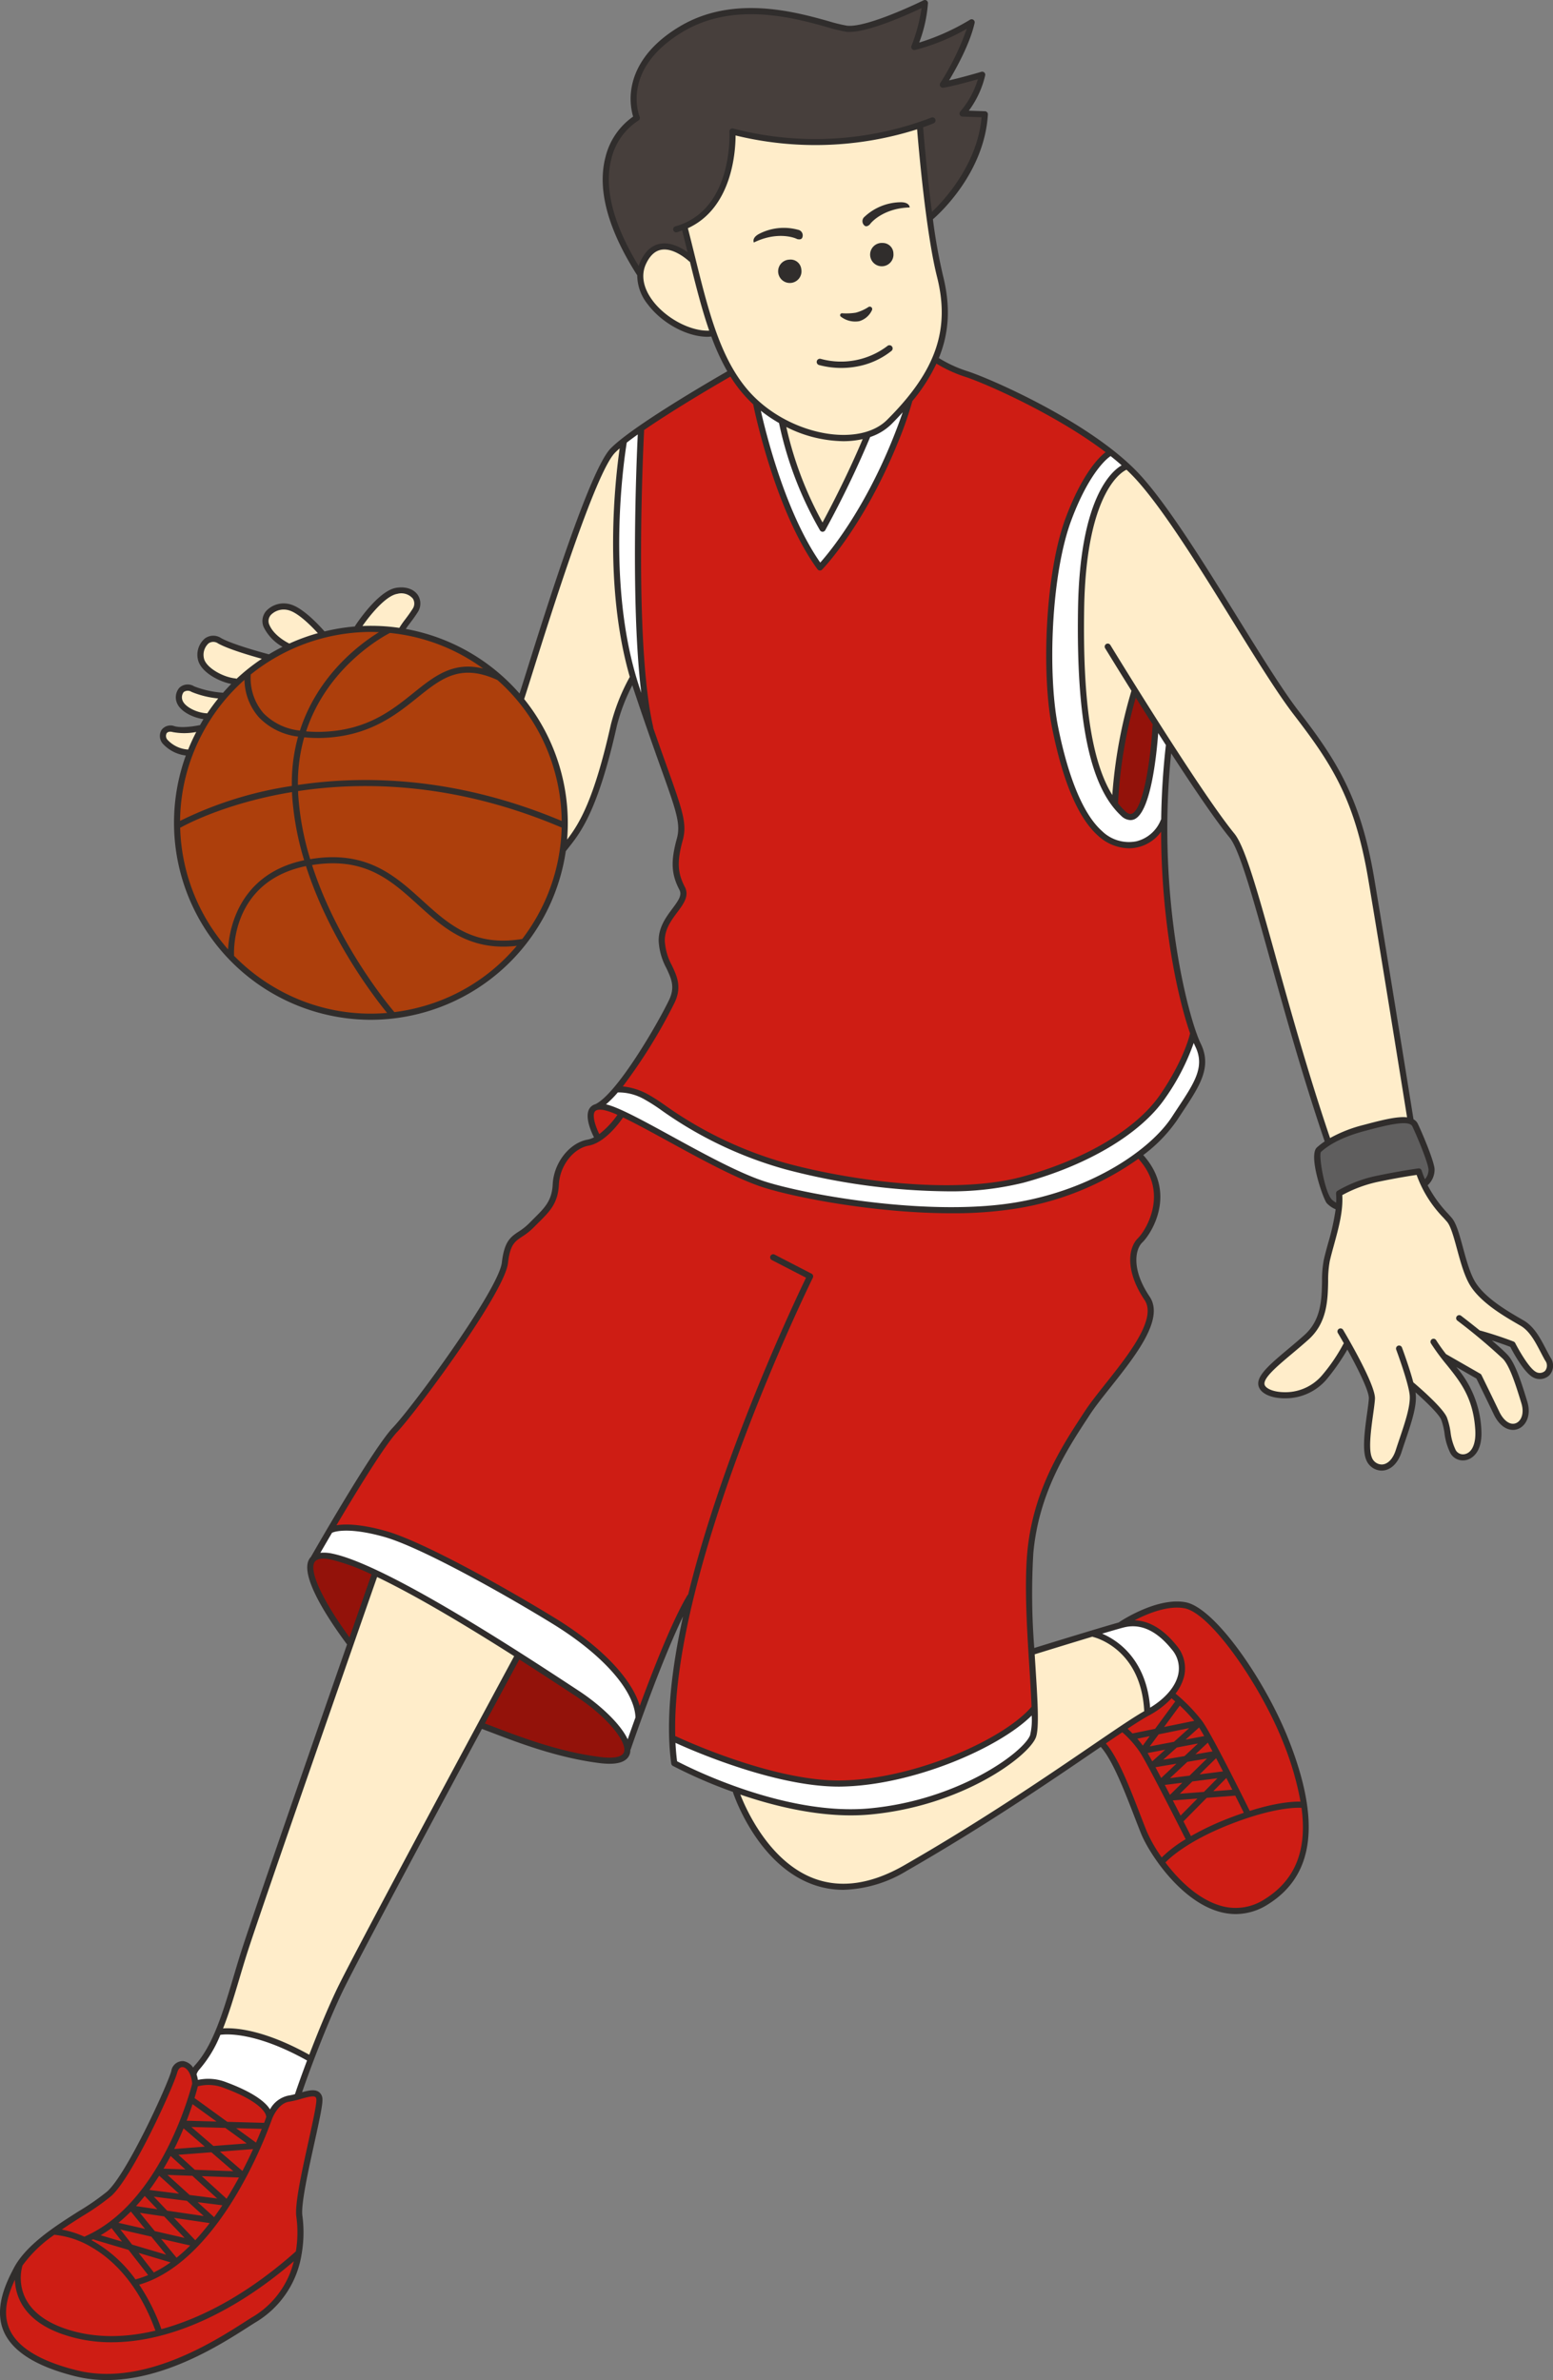 <svg xmlns="http://www.w3.org/2000/svg" xmlns:xlink="http://www.w3.org/1999/xlink" width="323" height="494.979" viewBox="0 0 323 494.979"><rect x="0" y="0" width="323" height="494.979" fill="#808080" stroke="none"/><defs><clipPath id="a"><rect width="323" height="494.979" fill="none"/></clipPath></defs><g clip-path="url(#a)"><path d="M125.232,47.31l1.593,6.247s-3.322-2.924-6.18-2.327a6.117,6.117,0,0,0-4.586,5.716s-7.111-11.1-7.111-17.28,0-9.968,6.114-15.086a14.985,14.985,0,0,1,2.459-12.361c4.386-5.981,11.364-8.573,15.418-9.371a48,48,0,0,1,16.549.6c4.254,1.129,9.037,2.924,11.3,2.525S175.007.723,175.007.723s-.265,5.383-1.794,8.706a105.194,105.194,0,0,0,11.7-4.453s-3.323,9.172-5.715,12.228l7.775-1.595a17.768,17.768,0,0,1-3.522,7.643l4.121.6s.864,9.769-11.1,21.266l-2.326-18.94s-19.871,6.712-38.745,1.129c0,0-.266,16.149-10.167,20" transform="translate(17.122 0.114)" fill="#473f3c"/><path d="M124.233,43.853l1.593,6.247s-4.089-2.732-6.18-2.327a5.374,5.374,0,0,0-4.258,4.446c-.3,2.266.1,5.714,1.971,7.783s5.812,4.827,7.585,5.319a29.65,29.65,0,0,0,5.222.591s4.531,9.95,6.3,11.822a86.661,86.661,0,0,0,7.881,6.207s4.631,17.437,8.374,22.265c0,0,7.783-13.6,9.853-19.211,0,0,4.531-2.561,6.107-4.63s5.516-6.7,6.4-8.374,3.054-7.586,3.252-10.147a40.122,40.122,0,0,0-.888-10.147c-.589-1.676-1.6-10.873-1.982-12.037s-2.326-18.94-2.326-18.94-18.55,6.552-38.745,1.129c0,0,1.238,14.4-10.167,20" transform="translate(18.12 3.571)" fill="#ffedca"/><path d="M37.208,130.823a29.916,29.916,0,0,1-4.924.426c-1.58-.122-2.977-.487-2.917,1.337s2.493,3.283,5.167,3.526Z" transform="translate(4.615 20.56)" fill="#ffedca"/><path d="M38.272,129.7s-5.713-.972-5.956-3.16.365-2.857,1.215-2.857,7.841,1.7,7.841,1.7Z" transform="translate(5.07 19.437)" fill="#ffedca"/><path d="M43.922,123.742s-4.862-.912-5.956-1.945-2.431-3.951-1.521-5.653,4.073-.668,4.073-.668l9.663,3.22Z" transform="translate(5.68 18.099)" fill="#ffedca"/><path d="M52.52,117.613s-5.41-3.586-4.924-5.9,3.769-3.16,5.045-2.674,5.288,3.039,6.929,5.834Z" transform="translate(7.475 17.116)" fill="#ffedca"/><path d="M64.138,114.223s4.133-6.017,6.868-7.415,5.288-.547,5.653,1.337-3.4,6.383-3.4,6.383Z" transform="translate(10.08 16.677)" fill="#ffedca"/><path d="M114.914,79.506a11.2,11.2,0,0,0-3.343,3.1c-1.155,1.824-8.387,20.6-8.387,20.6l-9.422,29.6a56.268,56.268,0,0,1,5.471,9.482c2.127,4.924,3.282,12.156,3.525,14.344a48.616,48.616,0,0,1-.3,7.172s2.979-3.646,4.133-5.531a65.812,65.812,0,0,0,4.315-10.94c.426-1.945,2.007-9.422,2.8-11.427s3.283-7.6,3.283-7.6-3.829-14.405-3.647-21.578,1.581-27.229,1.581-27.229" transform="translate(14.736 12.495)" fill="#ffedca"/><path d="M205.479,130.979s-4.8,15.013-4.194,22.671a17.883,17.883,0,0,1-3.647-6.565c-1.336-4.194-3.4-17.14-3.343-26.014s-.122-17.5,2.188-25.527,3.829-10.029,7.051-11.73c0,0,2.614,1.276,7.233,8.083l13.492,20.361S235.93,131.586,238,133.774s9.3,13.006,9.968,14.405,4.133,8.691,4.862,12.459,4.437,25.041,4.437,25.041l3.769,23.157,1.762,10.88s-6.808.547-9.968,1.764-7.355,3.16-7.355,3.16l-6.5-22.064-8.448-29.356s-2.977-10.941-4.194-11.913-20.847-30.329-20.847-30.329" transform="translate(30.535 13.172)" fill="#ffedca"/><path d="M242.977,215.139s.061,4.438-.608,6.261-2.553,7.961-2.553,10.029.182,6.625-.3,7.9-1.945,4.558-3.951,6.26-7.537,6.077-8.023,7.171-1.824,2.98,1.033,3.89a10.33,10.33,0,0,0,7.718-.3c1.885-1.032,6.686-6.867,8.267-9.663,0,0,3.465,5.531,4.072,7.414a14.784,14.784,0,0,1,.912,6.323c-.243,2.493-.973,7.112-.79,8.327s1.337,3.221,2.613,3.282a3.839,3.839,0,0,0,3.343-1.519c.547-.972,4.255-12.522,3.526-15.013,0,0,5.653,4.5,6.139,5.836s1.519,6.868,2.067,7.537a2.64,2.64,0,0,0,2.431.972,3.085,3.085,0,0,0,2.491-1.762c.426-1.155.85-5.105.365-6.382s-1.762-6.017-2.553-6.929-3.525-4.984-3.525-4.984l6.382,3.343s2.553,5.712,2.979,6.5,1.519,2.794,2.613,3.4,2.553.609,2.979.183a3.835,3.835,0,0,0,.972-2.491c.122-1.338-1.4-6.139-1.579-6.686s-1.7-4.255-2.493-4.924-5.166-4.68-5.166-4.68l6.2,1.944s3.708,6.018,4.741,6.382,2.553.366,3.039-.242a3.1,3.1,0,0,0-.182-2.979c-.547-.912-2.8-5.653-3.951-6.625s-7.233-4.5-8.57-5.653a23.154,23.154,0,0,1-5.593-9.847c-1.155-4.5-1.823-6.745-3.586-8.326s-5.105-8.693-5.105-8.693-13.554,1.763-16.349,4.741" transform="translate(35.644 33.066)" fill="#ffedca"/><path d="M71.857,282.738s-17.889,51.539-19.208,55.2-9.311,27.785-9.311,27.785L39.16,378.191a31.321,31.321,0,0,1,18.914,5.645l7.112-15.469,12.243-23.606,12.39-23.313,10.044-18.108,1.906-3.518s-24.12-15.177-29.911-17.083" transform="translate(6.154 44.435)" fill="#ffedca"/><path d="M132.418,326.206a41.8,41.8,0,0,0,4.618,9.677c2.859,4.106,8.578,9.018,12.464,9.824a26.355,26.355,0,0,0,12.463-.514c3.446-1.173,35.777-21.553,35.777-21.553l19.94-13.49s-.366-6.231-1.392-7.77-2.786-6.452-9.6-8.871l-12.829,3.885s.587,11.95.587,13.27.366,3.005-.514,4.618a15.781,15.781,0,0,1-4.985,4.839c-1.98,1.246-8.284,5.5-14.515,7.4s-14.662,3.519-18.328,3.446-17.742-1.979-23.68-4.765" transform="translate(20.811 46.127)" fill="#ffedca"/><path d="M40.491,375.213s-.385-3.976-2.5-4.3-2.052,1.411-2.821,3.4-5,13.276-6.99,15.648-3.206,6.221-5.645,8.017-8.85,5.965-10.261,6.8a46.874,46.874,0,0,0-8.082,7.312A21.234,21.234,0,0,0,.6,420.363c-.322,2.053.321,6.286,1.539,7.825a23.554,23.554,0,0,0,9.491,6.156A47.133,47.133,0,0,0,23.5,436.011c3.4,0,9.619-1.731,12.826-2.693s11.929-6.606,13.854-7.439a37.477,37.477,0,0,0,8.08-6.094,39.224,39.224,0,0,0,3.463-7.5c.641-2.116.577-8.658.577-10.454s1.026-8.017,1.026-8.017,2.18-9.235,2.437-10.774,1.8-5.772,0-6.094-6.862,1.347-7.5,1.8a17.647,17.647,0,0,0-2.18,3.014,10.419,10.419,0,0,0-6.029-5.131c-4.425-1.474-6.349-3.142-9.556-1.411" transform="translate(0.081 58.287)" fill="#ce1d14"/><path d="M39.872,365.236s-3.79,7.253-5.247,8.225l.506,2.649a8.71,8.71,0,0,1,4.984-.22c2.186.776,7.335,2.672,8.5,3.886a16.529,16.529,0,0,1,2.1,2.876s.962-2.778,3.245-3.409,2.672-.778,2.672-.778l2.155-7.584a28.517,28.517,0,0,0-18.915-5.645" transform="translate(5.442 57.389)" fill="#fff"/><path d="M196.958,293.725s5.563-1.974,7.476-1.914,4.785.717,6.161,1.914,3.827,3.828,4.126,5.383a9.034,9.034,0,0,1-.538,5.442c-.838,1.555-6.646,5.867-6.646,5.867s2.459-9.933-10.58-16.692" transform="translate(30.954 45.86)" fill="#fff"/><path d="M203.111,292.165a18.014,18.014,0,0,1,5.5-2.811c3.29-1.017,6.818-1.257,8.254-.479a37.51,37.51,0,0,1,10.347,10.766c3.23,5.383,9.868,16.866,10.944,21.65s2.572,9.749,2.273,13.637-1.316,8.254-2.452,9.868-5.382,5.742-7.356,6.519a15.063,15.063,0,0,1-7.537.359c-2.452-.478-7.835-3.409-10.706-7.237a60.473,60.473,0,0,1-7.835-14.055c-1.5-4.307-4.9-12.142-6.4-13.278,0,0,10.825-6.818,12.2-7.954s4.725-5.5,4.426-7.775-3.35-6.34-5.383-7.656-6.28-1.555-6.28-1.555" transform="translate(31.141 45.327)" fill="#ce1d14"/><path d="M31.723,153.529a40.439,40.439,0,1,1,40.438,40.085,40.263,40.263,0,0,1-40.438-40.085" transform="translate(4.986 17.829)" fill="#ad3f0c"/><path d="M134.589,67.458s-16.546,9.813-18.759,11.737c0,0-1.155,33-.577,38.576s2.116,21.26,2.116,21.26,2.5,9.427,3.848,12.6,3.271,7.792,2.886,10.582-1.539,5.772-1.25,7.7,1.923,4.233,1.827,5.58-4.137,6.06-4.425,8.658a11.934,11.934,0,0,0,1.154,6.445c.771,1.635,2.02,3.751,1.444,5.676s-5.388,11.256-7.216,13.18-4.617,7.023-4.617,7.023,4.521.288,7.5,2.4,15.874,10.582,24.34,12.505,18.181,5.292,30.784,5.58,20.683-1.923,24.531-2.5,13.564-6.253,16.547-7.6,8.273-7.023,9.235-8.274,7.023-13.275,7.023-13.275-5.1-17.509-5.388-24.916-1.059-19.721-1.059-19.721-1.731,4.041-4.425,4.618-8.273-.1-10.678-3.945a66.552,66.552,0,0,1-7.792-21.742c-1.731-9.715-.77-27.513.481-32.611s4.521-18.664,11.544-23.185c0,0-14.046-9.523-18.759-11.544s-9.331-4.041-11.16-4.618-7.023-2.982-7.023-2.982-3.174,6.349-5.387,8.466c0,0-7.408,25.589-18.278,34.633,0,0-9.427-12.988-13.083-33.671,0,0-4.522-5-5.388-6.637" transform="translate(17.448 10.163)" fill="#ce1d14"/><path d="M119.783,200.492s-2.364,3.449-4.217,4.536-4.152,1.022-5.685,2.555-3.194,3.321-3.577,5.877-.064,4.727-1.789,6.451-4.983,4.727-6.133,5.685-2.811,2.364-2.811,4.728-2.044,7.155-4.408,10.412S77.941,259.71,77.941,259.71s-5.11,5.685-6.2,7.346-10.412,15.906-10.412,15.906l-1.916,3.514s6-.575,9.454.319,21.272,9.326,25.424,11.882,18.142,11.051,20.442,13.031,6.707,8.432,7.793,10.35a8.442,8.442,0,0,1,1.149,3.45s7.027-20.57,10.541-24.658c0,0-4.471,19.739-3.769,29.066,0,0,11.945,4.854,16.418,6.324s13.99,3.705,22.613,2.938a66.224,66.224,0,0,0,18.526-4.343,99.18,99.18,0,0,0,13.67-7.091c1.279-.958,4.089-3.642,4.089-3.642s-1.214-20.761-1.214-23.188-.192-12.457,1.149-15.331,2.428-10.094,8.241-18.781,11.5-16.1,12.776-17.568,3.257-5.558,3.321-7.282-2.619-6.452-2.938-7.41-1.47-4.983.064-7.218,3.13-3.066,3.705-6.26.831-9.071-3.194-12.393a55.705,55.705,0,0,1-20.762,9.582c-12.392,2.811-27.4,2.172-40.181.319s-20.953-4.471-28.937-8.944-16.8-9.007-16.8-9.007Z" transform="translate(9.338 31.509)" fill="#ce1d14"/><path d="M112.239,79.865l3.629-2.644s-1,31.145-.557,36.908,2.1,22.929,2.1,22.929-5.42-14.432-6.381-24.7,1.213-32.491,1.213-32.491" transform="translate(17.41 12.136)" fill="#fff"/><path d="M136.044,72.815l5.07,3.6s4.814,17.944,8.354,21.921c0,0,7.244-12.155,9.851-19.21,0,0,6.381-4.712,7.753-6.257a54.264,54.264,0,0,1-6,15.725c-4.746,8.4-9.3,16.124-11.941,17.9,0,0-9.005-11.824-13.083-33.671" transform="translate(21.38 11.444)" fill="#fff"/><path d="M201.477,81.212l3.635,3.078a7.117,7.117,0,0,0-4.18,3.407c-1.162,2.554-4.181,6.966-4.877,14.01s-1.006,20.435-.619,24.461.464,8.823,1.084,11.611.928,8.669,3.018,12.461,4.645,7.276,5.883,7.045,2.555-1.936,3.1-3.638,2.4-15.792,2.4-15.792l2.554,3.948-1.124,16.273s-1.121,3.233-2.979,4.007-4.8,1.393-7.121.464-6.5-5.031-8.205-9.521-4.954-14.939-5.341-22.448a129.541,129.541,0,0,1,1.162-23.686c1.006-6.347,2.864-13.778,5.031-17.571a46.656,46.656,0,0,1,6.583-8.109" transform="translate(29.636 12.763)" fill="#fff"/><path d="M204.551,124.573l4.541,6.468s-.584,6.278-1.107,10.3-2.246,8.2-3.343,8.724-4.128-1.515-4.441-2.508c0,0,1.545-17.29,4.351-22.986" transform="translate(31.463 19.578)" fill="#93120a"/><path d="M106.772,201.215a6.359,6.359,0,0,1,5.124.761c2.994,1.624,16.183,8.269,19.024,10.146a64.113,64.113,0,0,0,16.031,6.493,220.113,220.113,0,0,0,29.373,3.856,85.6,85.6,0,0,0,18.618-1.015c4.515-.913,9.335-1.775,14.205-4.21s9.283-4.515,11.515-6.494a86.512,86.512,0,0,0,7.813-8.624,66.88,66.88,0,0,0,3.8-6.595,10.127,10.127,0,0,0,.964-5.226,22.7,22.7,0,0,0-1.593-4.1s-4.139,8.813-6.016,11.5-7.254,8.98-12.784,11.719-14.661,7-21.155,7.762a93.83,93.83,0,0,1-22.067.152c-7.762-.964-15.524-1.624-23.032-4.109s-15.676-5.631-20.6-8.929-8.686-7.23-14.312-6.938Z" transform="translate(16.78 29.265)" fill="#fff"/><path d="M106.886,199.2s2.13-.761,5.479,1.066a13.2,13.2,0,0,1-4.668,5.377s-3.094-4.769-.811-6.443" transform="translate(16.666 31.281)" fill="#ce1d14"/><path d="M56.267,281.044s.558-1.573,7.254.609S88.735,295,95.584,298.9a179.84,179.84,0,0,1,19.175,12.885c3.8,3.044,6.443,6.038,6.747,9.03l2.667-6.937a26.691,26.691,0,0,0-2.059-5.694,67.682,67.682,0,0,0-8.522-9.081c-2.536-2.13-15.676-10.146-18.009-11.465s-16.285-8.725-21.206-10.7-11.585-3.106-14.468-2.086Z" transform="translate(8.843 43.135)" fill="#fff"/><path d="M69.269,283.236s-8.335-3.958-10.921-3.653a2.934,2.934,0,0,0-2.689,3.6c.153,1.22,5.377,11.466,8.218,14.51Z" transform="translate(8.742 43.936)" fill="#93120a"/><path d="M94.312,297.5s11.774,7.826,14.159,9.4a24.928,24.928,0,0,1,6.544,6.241c1.268,2.029,1.928,2.688,1.725,4.058s-1.522,2.536-4.058,2.334-16.031-2.689-26.075-7.356Z" transform="translate(13.611 46.755)" fill="#93120a"/><path d="M120.8,313.127s15.743,6.68,22.331,7.945,14.388,1.687,19.816.9,14.019-3.637,16.443-4.533,11.737-4.961,16.724-10.123c0,0,.4,3.8-.124,5.116s-4.163,5.323-6.272,6.641-11.594,6.588-18.55,7.958a72.216,72.216,0,0,1-14.863,1.634c-3.689,0-12.28-1.634-18.6-3.532S121,318.279,121,318.279Z" transform="translate(18.985 48.297)" fill="#fff"/><path d="M236.884,207.6s1.191-1.531,5.407-3.163a53.682,53.682,0,0,1,11.053-2.959c1.531-.1,2.925-.238,3.4.272a44.526,44.526,0,0,1,2.517,5.509,12.788,12.788,0,0,1,1.224,3.911,6.227,6.227,0,0,1-1.326,3.367l-1.5-2.415s-12.277,1.463-16.29,4.183l-.068,3.027a3,3,0,0,1-2.245-1.157c-.646-1.088-2.822-7.074-2.177-10.576" transform="translate(37.21 31.648)" fill="#5f5e5e"/><path d="M158.9,43.668a2.428,2.428,0,1,0,2.224,2.187,2.222,2.222,0,0,0-2.224-2.187" transform="translate(24.693 6.862)" fill="#302d2c"/><path d="M163.029,36.347a11.192,11.192,0,0,0-7.56,3.009,1.186,1.186,0,0,0-.049,1.825c.47.463,1.124-.211,1.124-.211.606-.861,3.288-3.4,8.3-3.54,0,0,.017-1.075-1.811-1.083" transform="translate(24.359 5.712)" fill="#302d2c"/><path d="M142.124,46.666a2.428,2.428,0,1,0,2.434,1.951,2.224,2.224,0,0,0-2.434-1.951" transform="translate(22.092 7.329)" fill="#302d2c"/><path d="M144.7,41.353a11.184,11.184,0,0,0-8.092.849c-1.617.856-1.1,1.8-1.1,1.8,4.5-2.206,8.053-1.2,8.99-.72,0,0,.892.292,1.094-.337a1.185,1.185,0,0,0-.891-1.592" transform="translate(21.284 6.433)" fill="#302d2c"/><path d="M161.479,62.215a15.959,15.959,0,0,1-13.856,2.664.664.664,0,1,0-.332,1.287,17.867,17.867,0,0,0,7.946.29,16.042,16.042,0,0,0,7.121-3.245.664.664,0,0,0-.879-1" transform="translate(23.07 9.752)" fill="#302d2c"/><path d="M154.974,58.135a4.2,4.2,0,0,0,2.646-2.287.509.509,0,0,0-.722-.663,8.989,8.989,0,0,1-2.641,1.183,12.567,12.567,0,0,1-2.844.123.391.391,0,0,0-.246.71,4.87,4.87,0,0,0,3.807.934" transform="translate(23.731 8.661)" fill="#302d2c"/><path d="M322.471,282.308c-.3-.533-.6-1.1-.9-1.671-1.21-2.325-2.461-4.728-4.66-6.015l-.627-.365c-2.694-1.561-7.2-4.175-9.324-7.424-1.171-1.791-1.978-4.761-2.689-7.382-.741-2.723-1.378-5.075-2.356-6.2-.233-.267-.483-.547-.745-.84a26.14,26.14,0,0,1-4.244-5.906l0,0a4.414,4.414,0,0,0,1.44-3.412c-.168-1.866-2.705-7.774-3.488-9.395a2.076,2.076,0,0,0-.891-.92c-1.713-10.662-5.934-36.866-8.2-50.277-2.863-16.937-8.1-24.737-15.752-34.7-3.322-4.324-7.832-11.606-12.606-19.315-6.746-10.9-14.393-23.245-20.241-29.648-9.817-10.749-30.873-19.981-35.956-21.634a26.539,26.539,0,0,1-5.967-2.742c2.209-5.418,2.427-10.933.847-17.2A115.721,115.721,0,0,1,194.03,45.6c1.147-.985,10.7-9.534,11.435-21.789a.635.635,0,0,0-.612-.675l-3.353-.118a19.81,19.81,0,0,0,3.4-7.333.637.637,0,0,0-.185-.606.631.631,0,0,0-.617-.145c-.046.013-3.889,1.159-6.7,1.775,1.4-2.332,4.3-7.486,5.308-11.927a.636.636,0,0,0-.959-.68,46.7,46.7,0,0,1-10.569,4.755A28.743,28.743,0,0,0,193,.64a.636.636,0,0,0-.919-.573c-.118.058-11.735,5.783-15.939,5.27a31.587,31.587,0,0,1-3.808-.93c-6.937-1.938-19.849-5.544-30.967,1.1-7.21,4.312-9.422,9.293-10.007,12.713a13.3,13.3,0,0,0,.319,6.028,14.451,14.451,0,0,0-5.748,8.415c-1.747,6.679.452,14.923,6.539,24.5.017.027.045.037.065.06a9.7,9.7,0,0,0,2.173,6.05c2.994,3.985,8.223,6.769,12.444,6.769.272,0,.531-.032.794-.057a47.19,47.19,0,0,0,3.329,7.252.6.6,0,0,0-.1.035c-3.247,1.864-19.677,11.395-24.181,16-4.3,4.4-13.225,32.807-17.515,46.461-.6,1.92-1.085,3.452-1.424,4.5a41.145,41.145,0,0,0-23.649-13.433c.28-.427.557-.8.876-1.217.434-.573.927-1.223,1.571-2.226a3.24,3.24,0,0,0,.081-3.562c-.84-1.287-2.533-1.867-4.516-1.549-3.792.6-8.374,7.628-8.568,7.927a.6.6,0,0,0-.045.115,41.232,41.232,0,0,0-6.31,1.029c-.845-.971-4.369-4.873-7.073-5.619a4.989,4.989,0,0,0-5.022,1.324,3.187,3.187,0,0,0-.524,3.471,9.535,9.535,0,0,0,3.889,4.022q-1.456.727-2.843,1.564c-.7-.186-7.493-2-9.94-3.378a2.939,2.939,0,0,0-3.394.1A4.447,4.447,0,0,0,41.2,137.3c.632,2.469,4.25,4.423,6.893,4.94q-.887.894-1.717,1.847a.55.55,0,0,0-.113-.031,20.083,20.083,0,0,1-5.881-1.318,2.533,2.533,0,0,0-3.083.3,3.049,3.049,0,0,0-.389,3.388c.81,1.644,3.285,2.84,5.417,3.134-.256.413-.5.839-.741,1.264a.639.639,0,0,0-.141,0c-.034.008-3.319.709-5.156.2a2.334,2.334,0,0,0-2.68.76,2.451,2.451,0,0,0,.2,2.828,7.73,7.73,0,0,0,4.839,2.511,40.99,40.99,0,0,0,38.432,54.965,41.1,41.1,0,0,0,11.5-1.65,41.009,41.009,0,0,0,29.093-33.415l.456-.576c2.624-3.3,6.221-7.82,10.173-25.51a38.716,38.716,0,0,1,3.216-8.429c.086.271.164.544.255.813,2.363,7.112,4.284,12.487,5.686,16.411,3.193,8.929,4.157,11.624,3.316,14.665-1.3,4.717-1.166,7.406.533,10.655.573,1.1-.149,2.156-1.475,3.933-1.293,1.733-2.9,3.893-2.837,6.755a13.373,13.373,0,0,0,1.6,5.6c1.035,2.2,1.85,3.947.548,6.65-2.546,5.28-10.821,19.448-15.3,21.646a2.116,2.116,0,0,0-1.162.783c-1.324,1.819.589,5.591.863,6.11a4.9,4.9,0,0,1-1.338.474c-3.79.684-7.042,4.852-7.253,9.293-.159,3.394-1.636,4.858-3.871,7.075-.318.317-.65.646-.994,1a12.7,12.7,0,0,1-2.2,1.752c-1.676,1.118-3,2-3.51,6.43-.648,5.612-18.4,29.867-22.662,34.333-4.194,4.4-16.472,25.887-16.992,26.8-.01.02-.01.04-.02.06a2.442,2.442,0,0,0-.344.424c-2.185,3.408,3.955,12.622,7.819,17.825-7.316,20.989-20.054,57.629-22.121,64.2-.536,1.7-1.039,3.394-1.534,5.056-2.177,7.31-4.232,14.215-8.05,18.332a3.475,3.475,0,0,0-.307.419,3.013,3.013,0,0,0-2.044-1.356,2.412,2.412,0,0,0-2.5,2.069c-.812,2.95-9.18,21.336-13.341,25.05A50.411,50.411,0,0,1,16.4,459.85c-4.91,3.117-11.018,7-13.565,11.913-1.384,2.671-4.266,8.23-1.988,13.253,1.872,4.13,6.9,7.226,14.931,9.2a26.909,26.909,0,0,0,6.449.759c12.136,0,23.778-7.441,29.217-10.918.7-.447,1.3-.833,1.806-1.141a20.083,20.083,0,0,0,9.488-14.173.617.617,0,0,0,.038-.223,25.938,25.938,0,0,0,.119-7.684c-.34-2.328,1.227-9.425,2.486-15.129,1.172-5.317,1.828-8.373,1.661-9.391a1.8,1.8,0,0,0-.794-1.3c-.834-.532-2.03-.286-3.418.1,1.742-5.068,5.122-14.025,8.329-20.768,2.636-5.544,18.97-36.006,29.078-54.79.626.235,1.282.485,1.986.752,5.814,2.221,13.777,5.262,22.492,6.362a16.527,16.527,0,0,0,2.047.141c2.313,0,3.724-.658,4.2-1.966a2.734,2.734,0,0,0,.143-.945c.022-.037.061-.058.075-.1.068-.2,6.05-17.7,10.874-27.627-2.453,11.206-3.644,21.934-2.445,30.6a.636.636,0,0,0,.325.472,99.673,99.673,0,0,0,12.52,5.42.654.654,0,0,0,.019.156c.2.6,4.967,14.655,16.273,18.975a18.523,18.523,0,0,0,6.671,1.227,26.784,26.784,0,0,0,13.256-4c16.2-9.3,29.989-18.71,39.113-24.938l1.159-.79c2.451,2.745,4.924,9.142,6.917,14.3.509,1.32,1,2.582,1.458,3.721,1.606,3.966,7.8,13.521,15.726,16.095a12.829,12.829,0,0,0,3.978.654,12.485,12.485,0,0,0,6.691-2.017c9.674-6.04,11.052-17.317,4.211-34.472-4.86-12.184-15.242-27.228-21.346-28.362-5.923-1.1-13.461,3.905-13.781,4.118a.713.713,0,0,0-.078.079c-3.793,1.05-15.1,4.54-17.608,5.315a144.438,144.438,0,0,1-.2-19.686c1.129-12.6,7.034-21.616,11.347-28.2l.444-.679c1.043-1.595,2.583-3.535,4.212-5.589,5.307-6.688,11.323-14.269,8.192-18.913-3.829-5.682-3.007-9.852-1.523-11.268,1.789-1.7,7.347-10.222.193-18.174a31.182,31.182,0,0,0,7.017-7.228c.4-.619.8-1.213,1.176-1.787,3.562-5.387,6.136-9.278,3.777-14.132-2.668-5.485-9.229-30.794-6.168-60.407,4.564,7.034,9.226,13.938,12.164,17.532,2.071,2.534,4.848,12.529,8.364,25.183,3.022,10.882,6.78,24.4,11.406,38a13.758,13.758,0,0,0-1.62,1.254c-1.85,1.7,1.3,10.7,2.047,11.582a5.371,5.371,0,0,0,1.85,1.282,48.732,48.732,0,0,1-1.558,7.023c-.327,1.194-.647,2.359-.9,3.47a22.939,22.939,0,0,0-.37,4.5c-.078,3.765-.164,8.033-3.693,11.183-1.149,1.024-2.3,1.993-3.382,2.9-4.27,3.588-7.355,6.18-5.782,8.4.764,1.08,2.542,1.762,4.757,1.827.106,0,.213,0,.323,0a11.215,11.215,0,0,0,8.674-3.872,44.869,44.869,0,0,0,4.371-6.264c2.263,4.089,4.551,8.734,4.468,10.175-.044.75-.193,1.833-.367,3.086-.462,3.338-1.036,7.494-.218,9.577a3.5,3.5,0,0,0,3.223,2.337h.1c1.788-.057,3.306-1.5,4.064-3.858.26-.81.537-1.629.812-2.444,1.264-3.748,2.458-7.288,2.114-9.8-.008-.056-.021-.12-.029-.178,1.975,1.754,4.847,4.475,5.355,5.7a13.6,13.6,0,0,1,.678,2.788,12.648,12.648,0,0,0,1.242,4.185,2.961,2.961,0,0,0,2.593,1.487,3.161,3.161,0,0,0,.9-.132c.761-.226,3.223-1.341,2.933-6.245A21.449,21.449,0,0,0,302.89,284.3l4.181,2.4c.415.849,2.255,4.612,3.6,7.417,1.159,2.422,2.719,3.255,4.014,3.255a2.937,2.937,0,0,0,1.055-.2c1.622-.634,2.8-2.8,1.9-5.712-1.144-3.733-2.443-7.965-4.116-9.725-.788-.826-1.972-1.886-3.242-2.965,1.883.6,3.309,1.133,3.834,1.334.565,1.089,2.776,5.181,4.6,6.26a2.9,2.9,0,0,0,3.515-.339,2.953,2.953,0,0,0,.24-3.718M184.5,87.318c-5.51,5.5-18.584,3.517-26.9-4.078-7.338-6.7-10.018-17.56-13.121-30.135-.456-1.847-.921-3.732-1.412-5.645,9.226-4.209,9.917-15.99,9.92-19.29a69.944,69.944,0,0,0,37.758-1.281c.218,2.7,1.77,21.269,4.14,30.672,2.775,11.012-.234,19.632-10.385,29.756m-22.473.662a75.618,75.618,0,0,0,8.512,22.3.634.634,0,0,0,.545.309h.01a.636.636,0,0,0,.545-.326,207.549,207.549,0,0,0,9.344-19.374,11.434,11.434,0,0,0,4.416-2.673c.833-.831,1.6-1.649,2.344-2.462-.618,1.833-1.456,4.023-2.169,5.779C179.55,106.361,172.532,114.831,170.6,117c-7.129-10.227-11.184-26.375-12.358-31.581a29.585,29.585,0,0,0,3.789,2.557m1.507.826a27.154,27.154,0,0,0,11.844,2.954,18.431,18.431,0,0,0,4.045-.437c-3.261,7.749-6.992,14.82-8.357,17.343a74.6,74.6,0,0,1-7.532-19.86M127.157,33.021a13.066,13.066,0,0,1,5.6-7.937.64.64,0,0,0,.286-.8c-.165-.4-3.907-9.97,8.984-17.678,10.652-6.371,23.218-2.858,29.972-.971a31.858,31.858,0,0,0,4,.97c3.876.463,12.708-3.519,15.676-4.924a35.551,35.551,0,0,1-2.1,7.855.637.637,0,0,0,.729.857,42.588,42.588,0,0,0,10.771-4.408,54.838,54.838,0,0,1-5.512,11.285.637.637,0,0,0,.635.975c2.041-.33,5.451-1.273,7.189-1.772a18.225,18.225,0,0,1-3.65,6.7.637.637,0,0,0,.439,1.075l3.979.14c-.882,9.979-8.018,17.487-10.323,19.673-1.143-8.715-1.812-17.276-1.836-17.589,1.389-.486,2.169-.827,2.206-.845a.636.636,0,0,0-.522-1.161A67.545,67.545,0,0,1,152.5,26.729a.633.633,0,0,0-.567.124.64.64,0,0,0-.233.532c.01.162.884,16.3-11.228,19.686a.637.637,0,0,0,.171,1.25.617.617,0,0,0,.17-.024c.374-.1.707-.248,1.059-.374.392,1.536.765,3.04,1.133,4.531-1.308-.938-3.532-2.177-5.755-1.753-1.723.33-3.093,1.578-4.071,3.71a7.186,7.186,0,0,0-.339.918c-5.331-8.752-7.248-16.255-5.68-22.308m8.572,29.489c-1.949-2.6-2.445-5.282-1.4-7.568.8-1.736,1.856-2.741,3.15-2.99,2.732-.528,5.778,2.337,5.808,2.368a.615.615,0,0,0,.207.131c1.265,5.115,2.486,9.938,4.007,14.312-3.839.164-8.963-2.505-11.776-6.252m-20.491,97.518a39.84,39.84,0,0,1,1.584,10.706c-21.762-9.146-40.822-9.572-54.86-7.487a34.908,34.908,0,0,1,1.313-9.918,26.611,26.611,0,0,0,2.694.147c.167,0,.337,0,.507,0,10.088-.163,15.766-4.724,20.33-8.388,5-4.017,8.951-7.185,16.653-3.664a39.4,39.4,0,0,1,11.779,18.608m-14.772-21c-6.23-1.517-10.1,1.563-14.456,5.066-4.641,3.727-9.9,7.953-19.554,8.108a26.337,26.337,0,0,1-2.788-.11C68.1,138.629,79.736,132.33,81.1,131.632a39.58,39.58,0,0,1,15.14,4.705,40.38,40.38,0,0,1,4.225,2.687m-48.335,1.267A40,40,0,0,1,77.2,131.42c.542,0,1.082.029,1.623.051-3.879,2.384-12.73,8.9-16.444,20.47a12.425,12.425,0,0,1-7.571-3.607,11.155,11.155,0,0,1-2.664-7.925.655.655,0,0,0-.01-.117m30.487-16.785a3.15,3.15,0,0,1,3.252.988,1.962,1.962,0,0,1-.084,2.178c-.62.962-1.1,1.591-1.517,2.145a18.827,18.827,0,0,0-1.221,1.762,40.457,40.457,0,0,0-7.671-.388c1.538-2.209,4.829-6.3,7.242-6.686M60.144,133.82c-.03-.014-3.078-1.449-4.1-3.826a1.912,1.912,0,0,1,.315-2.133,3.743,3.743,0,0,1,3.724-.934c2.033.561,4.825,3.434,6.03,4.758-.138.039-.277.069-.414.11a41.544,41.544,0,0,0-5.527,2.046c-.01-.006-.017-.016-.029-.022m-17.708,3.163a3.21,3.21,0,0,1,.927-3.165,1.692,1.692,0,0,1,1.994,0c2.082,1.176,6.85,2.569,9.1,3.191a40.347,40.347,0,0,0-5.255,4.158.616.616,0,0,0-.248-.078c-2.524-.24-6.03-2.179-6.521-4.1m-4.383,8.875a1.8,1.8,0,0,1,.159-1.936,1.431,1.431,0,0,1,1.636-.031,19.369,19.369,0,0,0,5.545,1.361q-1.206,1.486-2.278,3.091c-2.031-.061-4.441-1.227-5.061-2.484m-3.218,7.99a1.194,1.194,0,0,1-.174-1.349c.221-.326.691-.418,1.29-.251a13.051,13.051,0,0,0,4.87-.022q-.934,1.795-1.683,3.65a6.394,6.394,0,0,1-4.3-2.027m7.528-1.832a39.679,39.679,0,0,1,8.484-10.641,12.059,12.059,0,0,0,3.007,7.805,13.511,13.511,0,0,0,8.143,4,36.246,36.246,0,0,0-1.3,10.266,78.707,78.707,0,0,0-23.246,7.266,39.471,39.471,0,0,1,4.914-18.693m-4.895,20.1a.635.635,0,0,0,.178-.06c.168-.1,8.782-4.987,23.085-7.339.008.177.006.348.016.528A59.252,59.252,0,0,0,63.261,178.9c-13.864,2.931-15.625,14.762-15.828,18.54a39.9,39.9,0,0,1-9.964-25.334m20.573,33.782a39.833,39.833,0,0,1-9.39-7.14.624.624,0,0,0,.03-.2c-.034-.662-.584-15.25,14.957-18.429,4.894,15.256,14.353,27.461,16.875,30.54a39.4,39.4,0,0,1-22.472-4.768m30.187,3.319a40.3,40.3,0,0,1-6.2,1.279C81,209.286,70.233,196.4,64.9,179.9c.729-.113,1.479-.213,2.274-.277,9.507-.767,14.517,3.785,19.826,8.6,5.229,4.742,10.641,9.623,20.481,8.481a39.4,39.4,0,0,1-19.252,12.508m23.689-19a40.246,40.246,0,0,1-3.313,5.081.569.569,0,0,0-.1,0c-10.022,1.622-15.188-3.057-20.649-8.012-5.278-4.785-10.726-9.729-20.783-8.926-.9.073-1.738.187-2.555.322a58.153,58.153,0,0,1-2.5-13.509c-.012-.22-.009-.432-.019-.649,13.953-2.1,33-1.694,54.8,7.581l.015,0a39.472,39.472,0,0,1-4.9,18.114m15.143-39.56c-3.5,15.684-6.568,20.652-9.109,23.955a41.148,41.148,0,0,0-8.931-29.228c.332-1,.906-2.822,1.673-5.264,3.927-12.5,13.127-41.773,17.212-45.952.279-.286.609-.592.981-.918-.885,6.138-3.456,28.268,2.106,47.528a41.612,41.612,0,0,0-3.932,9.878m3.3-58.605c.692-.538,1.461-1.105,2.288-1.693-.245,5.129-1.533,35.012.728,53.723-.131-.389-.257-.764-.39-1.164-7.179-21.61-3.071-48.171-2.626-50.866m-6.633,139.118c.344-.47,1.2-.428,1.851-.311a14.017,14.017,0,0,1,2.839,1,18.356,18.356,0,0,1-3.769,4c-.618-1.2-1.592-3.77-.921-4.69M65.441,324.851c.573-.893,2.221-.757,3.507-.485a42.514,42.514,0,0,1,8.321,3.063c-.37,1.062-2.119,6.066-4.571,13.1-5.612-7.689-8.458-13.8-7.258-15.676M40.887,431.388a2.582,2.582,0,0,1,.53-.947,25.254,25.254,0,0,0,4.412-7.258c1.067-.16,7.217-.706,18.034,5.337-1.035,2.744-1.907,5.194-2.516,7a12.836,12.836,0,0,1-1.406.305,5.675,5.675,0,0,0-3.786,2.866c-1.159-1.909-4.35-3.9-9.174-5.678a10.162,10.162,0,0,0-5.817-.455,7.077,7.077,0,0,0-.288-1.162c0-.006.008-.008.01-.014m-21,34.991c-.3-.176-.591-.339-.881-.493.132-.065.266-.125.4-.191a.641.641,0,0,0,.189.1l7.135,2.115,4.08,5.238a19.4,19.4,0,0,1-2.634.9,27.982,27.982,0,0,0-8.286-7.667M54.93,441.485l-7.645-.209-6.83-4.95c.353-1.147.577-1.985.692-2.438a8.714,8.714,0,0,1,5.4.327c7.046,2.59,8.853,5.016,8.821,6.088-.057.164-.2.573-.434,1.183M40.047,437.6l4.984,3.611-6.216-.169c.491-1.269.9-2.429,1.232-3.443m6.809,4.935,4.461,3.233-6.929.53L39.8,442.345Zm-8.675.093,4.416,3.807-6.366.487c.738-1.488,1.387-2.936,1.95-4.294m5.777,4.98,4.558,3.93-7.994-.292-3.416-3.114Zm-8.472.77,3.068,2.8-4.542-.165q.785-1.321,1.474-2.63m4.523,4.123,5.169,4.712-5.733-.723-4.611-4.179Zm-6.9-.032,4.131,3.743-6.169-.778c.723-.973,1.4-1.966,2.038-2.966m5.777,5.234,3.489,3.161-7.611-1.117L32,456.836ZM30.1,456.691l2.622,2.76-4.432-.65q.943-1.029,1.81-2.11m4.042,4.254L38.4,465.42,32.191,464l-3.1-3.8Zm-6.929-1.018,2.953,3.614-5.542-1.266a34.141,34.141,0,0,0,2.589-2.348m4.264,5.219,3.071,3.758-7.074-2.1-2.439-3.132ZM23.2,463.377l2.186,2.807-4.453-1.32c.783-.461,1.537-.959,2.267-1.487m8.76,9.236a.609.609,0,0,0-.082-.164l-3.049-3.917,6.641,1.97a24.9,24.9,0,0,1-3.51,2.112m4.764-3.069L33.5,465.607l6.054,1.383a35.373,35.373,0,0,1-2.837,2.555M40.61,465.9l-4.423-4.655,7.423,1.089c-.949,1.234-1.946,2.434-3,3.566m3.923-4.8-3.443-3.12,5.157.65c-.547.831-1.122,1.654-1.715,2.469m2.592-3.834-5.148-4.692,7.721.282c-.782,1.44-1.64,2.923-2.572,4.41m3.293-5.767-4.671-4.028,6.893-.526c-.636,1.394-1.376,2.931-2.222,4.555m2.826-5.906-4.133-3,5.328.146c-.319.8-.719,1.762-1.194,2.85m-36.161,15.33a50.149,50.149,0,0,0,6.053-4.219c4.413-3.939,12.868-22.569,13.719-25.66.2-.734.587-1.146,1.06-1.146a.751.751,0,0,1,.088,0c.842.087,1.806,1.324,1.967,3.443-.436,1.726-6.559,24.85-22.311,31.771a.6.6,0,0,0-.09.064,20.326,20.326,0,0,0-4.721-1.494c1.434-.981,2.881-1.9,4.235-2.763m-5.758,3.834a.57.57,0,0,0,.138.034,18.667,18.667,0,0,1,7.844,2.723c3.949,2.34,9.4,7.224,13.016,17.194-7,1.677-13.635,1.522-19.438-.654-10.839-4.064-8.388-12.326-8.2-12.9a27.037,27.037,0,0,1,6.643-6.4m41.264,17.075c-.51.311-1.125.7-1.829,1.155-6.263,4-20.93,13.383-34.675,10-7.637-1.879-12.373-4.737-14.077-8.494-1.516-3.344-.523-6.915,1.084-10.369.118,3.314,1.708,8.263,9.346,11.125a30.547,30.547,0,0,0,10.781,1.877c11.724,0,25.155-5.885,37.885-16.841a18.6,18.6,0,0,1-8.516,11.552m12.976-45.74c.046.029.167.105.22.434.137.826-.771,4.935-1.648,8.91-1.348,6.106-2.876,13.028-2.5,15.589a24.556,24.556,0,0,1-.1,7.193c-9.253,8.244-18.9,13.733-27.974,16.175a41.458,41.458,0,0,0-4.617-9.251c9.048-2.612,16.008-11.621,20.293-18.852A93.586,93.586,0,0,0,56.6,440.617c.073-.189,1.269-3.2,3.519-3.528a19.465,19.465,0,0,0,2.486-.589c1.166-.329,2.49-.7,2.958-.406M70.009,413.8c-1.971,4.145-4,9.115-5.69,13.521-9.636-5.348-15.652-5.636-17.927-5.479,1.244-3.146,2.29-6.639,3.362-10.235.493-1.657.994-3.343,1.527-5.038,2.806-8.915,25.333-73.4,27.147-78.6,8.636,4.128,19.661,10.834,28.512,16.462C104,349.881,73.7,406.046,70.009,413.8m59.763-49.393c-.367,1-2.1,1.356-4.9,1-8.563-1.08-16.442-4.088-22.2-6.287-.645-.246-1.249-.476-1.831-.694,3.611-6.709,6.33-11.746,7.172-13.307,4.132,2.637,7.728,5,10.285,6.672l1.32.866c6.977,4.568,10.88,9.765,10.148,11.75m.785-2.683c-1.5-3.223-5.789-7.219-10.235-10.131L119,350.728c-10.509-6.893-38.427-25.2-49.791-27.606a8.259,8.259,0,0,0-2.578-.19c.569-.988,1.414-2.443,2.434-4.176a.665.665,0,0,0,.1-.029c.028-.013,2.788-1.332,10.711.889,7.648,2.145,25.186,12.007,35.107,18.113,10.4,6.4,16.976,13.844,17.186,19.444-.679,1.88-1.235,3.452-1.618,4.552m9.939.734c2.9,1.331,20.4,9.1,33.919,9.1.216,0,.432,0,.647-.006,14.747-.278,32.637-7.938,39.519-14.779a13.7,13.7,0,0,1-.336,4.116c-1.467,3.633-14.954,13.455-33.3,15.188-17.523,1.669-37.515-8.43-40.115-9.79-.161-1.233-.268-2.513-.337-3.826m96.559,14.677c-2.1-5.447-4.484-11.594-7.045-14.561q1.864-1.271,3.425-2.318a21.481,21.481,0,0,1,3.7,4.2h0l0,.007c1.644,2.525,8.475,16.054,9.473,18.034a26.025,26.025,0,0,0-4.978,3.791,29.77,29.77,0,0,1-3.124-5.456c-.458-1.135-.944-2.391-1.452-3.7m-3.318-38.677c3.473-.886,6.826.645,9.967,4.548a6,6,0,0,1,1.381,5.116c-.513,2.547-2.641,5.063-5.869,7.02-.508-6.781-3.454-10.713-5.907-12.839a15.571,15.571,0,0,0-4.07-2.553c2.024-.6,3.695-1.088,4.5-1.293m5.208,18.319a18.2,18.2,0,0,0,4.728-3.589c.179.149.442.373.766.658l-4.189,5.694-4.708.96c-.392-.4-.735-.724-1.014-.975,1.864-1.235,3.344-2.169,4.417-2.748m8.76,25.074c-.267-.533-.829-1.643-1.555-3.075a.476.476,0,0,0,.041-.027l4.794-4.857,5.94-.452c.816,1.625,1.46,2.922,1.779,3.568-1,.338-2.059.715-3.193,1.157a57.746,57.746,0,0,0-7.805,3.686m-6.72-21.162,6.366-1.3-3.174,2.852-5.035.952Zm-3.3,2.341c-.377-.52-.758-1-1.135-1.435l2.578-.527Zm4.668.853-2.692,2.42c-.367-.671-.694-1.256-.969-1.726Zm2.411-.456,4.4-.833-2.8,2.624-4.426.745Zm-.075,3.365-3.176,2.977c-.414-.788-.813-1.542-1.188-2.243Zm2.269-.383,4.087-.689-3.628,3.557-4.069.516Zm-1.044,4.343-2.577,2.525c-.355-.69-.714-1.382-1.069-2.063Zm2.087-.265,5.212-.661-2.8,2.834-5.022.383Zm1.05,3.555-3.5,3.548c-.5-.979-1.046-2.053-1.615-3.158Zm3.3-1.53,2.715-2.749c.432.846.849,1.671,1.242,2.447Zm-2.845-3.5,3.433-3.367c.473.9.954,1.829,1.427,2.751Zm-.868-4.177,2.579-2.417q.469.861.979,1.818Zm-2.047-3.049,2.808-2.524c.3.47.657,1.08,1.061,1.792Zm-4.477-2.626,3.277-4.454a32.869,32.869,0,0,1,3,3.172Zm20.936,35.806a11.006,11.006,0,0,1-9.6,1.232c-4.44-1.441-8.307-5.223-11.052-8.859.685-.731,4.438-4.423,13.58-7.987,8.892-3.468,13.657-3.445,14.727-3.384,1.19,8.888-1.342,15.056-7.653,19m-16.694-60.5c5.465,1.014,15.782,16.014,20.4,27.582a62.64,62.64,0,0,1,3.738,12.636c-1.321-.043-4.764.1-10.561,1.928-1.09-2.209-7.87-15.892-9.893-18.685a35.671,35.671,0,0,0-5.543-5.715,9.545,9.545,0,0,0,1.841-3.838,7.315,7.315,0,0,0-1.635-6.164c-2.73-3.392-5.653-5.131-8.713-5.244,2.635-1.37,6.9-3.146,10.37-2.5m-19.151,5.9a.663.663,0,0,0,.162.074c.412.1,9.965,2.5,10.611,15.43-1.193.671-2.79,1.693-4.774,3.016a.733.733,0,0,0-.115.076c-1.725,1.153-3.721,2.513-6.013,4.078-9.107,6.216-22.871,15.611-39.027,24.886-6.865,3.939-13.2,4.844-18.836,2.7-9.276-3.541-14.071-14.423-15.236-17.415,6.661,2.273,14.912,4.328,22.993,4.327,1.375,0,2.745-.059,4.1-.187,19.141-1.806,32.759-12.018,34.358-15.978.748-1.851.39-7.539-.066-14.74-.053-.84-.108-1.709-.162-2.589,1.094-.339,7.039-2.177,12.006-3.672m9.508-82.9c-2.155,2.055-2.652,6.968,1.346,12.9,2.609,3.872-3.347,11.378-8.133,17.409-1.649,2.078-3.207,4.04-4.28,5.685l-.444.678c-4.386,6.7-10.392,15.869-11.55,28.784-.624,6.952-.035,16.281.439,23.777.187,2.96.368,5.839.45,8.252-5.888,6.868-24.363,15.036-39.5,15.322-.207,0-.417.006-.628.006-14.414,0-33.593-9.078-33.788-9.171a.63.63,0,0,0-.181-.046c-.96-35.119,28.3-94.715,28.615-95.345a.636.636,0,0,0-.279-.847l-7.673-3.962a.636.636,0,0,0-.583,1.131l7.121,3.676c-2.217,4.582-17.21,36.137-24.513,65.876a.634.634,0,0,0-.167.183c-3.093,5.141-7.156,15.52-9.909,22.993-1.612-5.621-8-12.342-17.4-18.127C105.672,330.5,88,320.57,80.225,318.391c-5.436-1.524-8.616-1.453-10.247-1.184,4.085-6.9,10.08-16.734,12.67-19.447,3.746-3.93,22.285-28.833,23-35.067.444-3.843,1.389-4.474,2.953-5.517a13.8,13.8,0,0,0,2.407-1.919c.339-.346.668-.671.981-.982,2.359-2.341,4.064-4.032,4.248-7.918s2.967-7.518,6.206-8.1c3.386-.611,6.43-4.81,7.144-5.859,2.614,1.245,5.958,3.076,9.423,4.973,6.8,3.725,14.5,7.946,20,9.65,7.283,2.255,23.685,5.3,38.913,5.3a83.627,83.627,0,0,0,13.43-.977,60.243,60.243,0,0,0,25.411-10.354c6.607,7.262,1.283,15.205-.056,16.479m8.2-26.968q-.571.863-1.179,1.792c-4.36,6.7-16.417,15.119-32.587,17.794-17.477,2.892-42.333-1.362-51.757-4.281-5.375-1.664-13.02-5.853-19.765-9.55-5.9-3.232-11-6.016-13.58-6.585a22.283,22.283,0,0,0,2.453-2.481.287.287,0,0,0,.045,0,10.838,10.838,0,0,1,5.448,1.419,37.782,37.782,0,0,1,3.4,2.157,82.452,82.452,0,0,0,25.939,12.412,136.524,136.524,0,0,0,33.487,4.579,62.98,62.98,0,0,0,16.066-1.791c13.384-3.623,24.4-10.2,29.465-17.587a46.469,46.469,0,0,0,5.932-11.481c.113.266.225.514.329.728,2.042,4.2-.117,7.465-3.694,12.873m2.608-15.574-.006.015c-.012.052-1.162,5.346-6.217,12.719-4.9,7.147-15.648,13.531-28.748,17.077-13.24,3.583-34.095,1.18-48.891-2.789A81.316,81.316,0,0,1,138.1,229.711a37.985,37.985,0,0,0-3.542-2.239,13.953,13.953,0,0,0-5.029-1.532,111.234,111.234,0,0,0,10.767-17.4c1.564-3.247.5-5.532-.542-7.743a12.181,12.181,0,0,1-1.485-5.089c-.054-2.425,1.348-4.307,2.585-5.966,1.313-1.761,2.554-3.425,1.582-5.284-1.544-2.954-1.65-5.318-.434-9.727.947-3.43-.049-6.213-3.344-15.432-.778-2.175-1.721-4.815-2.8-7.931a.581.581,0,0,0,0-.155c-4.172-17.938-1.921-61.137-1.9-61.571a.576.576,0,0,0-.027-.184c6.862-4.725,16.45-10.258,17.883-11.081a.619.619,0,0,0,.093-.081,28.023,28.023,0,0,0,4.744,5.792c.33,1.623,4.665,22.335,13.372,34.3a.638.638,0,0,0,.467.259l.047,0a.636.636,0,0,0,.452-.19c.087-.088,8.636-8.892,15.767-26.445a75.511,75.511,0,0,0,3-8.59,37.051,37.051,0,0,0,5.007-7.8,28.037,28.037,0,0,0,6.088,2.777c3.918,1.275,18.629,7.681,29.093,15.64-1.069.8-4.71,4.07-8.3,13.668-4.325,11.561-5.049,32.648-2.807,43.779,2.258,11.2,5.463,18.7,9.527,22.3a9.674,9.674,0,0,0,6.4,2.635,8.283,8.283,0,0,0,6.73-3.459c.039,19.408,3.583,34.989,6.03,41.96m-5.049-59.881c-.6,5.294-.9,10.433-.966,15.353a.638.638,0,0,0-.076.112,7.339,7.339,0,0,1-5.105,4.463,7.989,7.989,0,0,1-7.126-2.136c-3.8-3.365-6.951-10.832-9.122-21.6-2.208-10.962-1.5-31.715,2.751-43.081,3.976-10.622,8-13.2,8.074-13.238a.725.725,0,0,0,.076-.069c.8.635,1.574,1.279,2.309,1.93-2.039,1.165-8.687,6.718-9.076,29.712-.393,23.45,2.459,37.173,8.982,43.185a2.835,2.835,0,0,0,1.915.881,2.067,2.067,0,0,0,.775-.153c3.467-1.409,4.671-13.468,5-17.941q.8,1.246,1.611,2.509a.43.43,0,0,0-.022.068m-2.711-4.336a.589.589,0,0,0-.051.191c-.355,6.554-1.836,17.325-4.307,18.329-.141.057-.574.23-1.348-.484a15,15,0,0,1-1.525-1.681,96.913,96.913,0,0,1,3.69-21.959c1.1,1.755,2.3,3.65,3.541,5.6m25.577,48.326c-3.694-13.3-6.363-22.907-8.6-25.647-7.34-8.977-25.61-38.909-25.793-39.21a.637.637,0,1,0-1.088.662c.064.1,2.287,3.745,5.472,8.84,0,.013-.016.023-.021.037a101.193,101.193,0,0,0-3.971,21.638c-4.3-6.935-6.176-19.476-5.851-38.837.429-25.446,8.669-28.762,8.794-28.807l.013-.008c.7.656,1.355,1.319,1.965,1.986,5.767,6.315,13.381,18.611,20.1,29.459,4.79,7.737,9.316,15.045,12.677,19.421,7.768,10.109,12.687,17.452,15.508,34.141,2.225,13.167,6.334,38.665,8.1,49.672-2.145-.241-5.45.631-9.1,1.595a28.559,28.559,0,0,0-6.914,2.714c-4.571-13.468-8.295-26.86-11.294-37.653m11.579,50.353c-1.474-1.744-2.716-9.309-2.157-9.823,1.357-1.247,4.04-3.017,9.111-4.359,4.081-1.082,9.159-2.427,9.868-.96.962,1.99,3.23,7.439,3.367,8.954a2.915,2.915,0,0,1-.748,2.055c-.241-.572-.472-1.166-.678-1.811a.623.623,0,0,0-.69-.436c-.035,0-3.549.476-8.444,1.488a27.012,27.012,0,0,0-8.374,3.164.637.637,0,0,0-.293.594,13.993,13.993,0,0,1,.024,1.872,3.52,3.52,0,0,1-.988-.737m44.423,35.731a1.633,1.633,0,0,1-1.974.154c-1.415-.84-3.529-4.587-4.225-5.959a.637.637,0,0,0-.333-.3c-.029-.013-3.083-1.224-6.963-2.295-.018,0-.036,0-.054,0-2.022-1.633-3.752-2.954-3.893-3.063a.637.637,0,1,0-.773,1.012,119.9,119.9,0,0,1,9.479,7.953c1.467,1.541,2.773,5.8,3.822,9.22.665,2.172-.075,3.732-1.15,4.152-1.176.458-2.534-.489-3.459-2.422-1.525-3.186-3.689-7.6-3.689-7.6a.64.64,0,0,0-.256-.273l-7.119-4.079a33.669,33.669,0,0,1-2.046-2.88.636.636,0,1,0-1.08.671,44.942,44.942,0,0,0,3.266,4.437c2.854,3.552,5.55,6.908,5.944,13.587.157,2.678-.6,4.528-2.024,4.949a1.754,1.754,0,0,1-2.027-.763,11.721,11.721,0,0,1-1.095-3.776,14.713,14.713,0,0,0-.758-3.055c-.867-2.1-6.313-6.731-6.987-7.3-.818-3.1-2.276-7.017-2.354-7.225a.637.637,0,1,0-1.193.446c.024.064,2.39,6.415,2.771,9.213.3,2.217-.9,5.777-2.06,9.22-.277.82-.555,1.647-.817,2.462-.586,1.824-1.667,2.936-2.893,2.975a2.249,2.249,0,0,1-2.1-1.531c-.7-1.773-.124-5.912.294-8.934.178-1.282.331-2.388.377-3.187.165-2.862-5.914-13.162-6.607-14.327a.637.637,0,1,0-1.095.65c.391.656.809,1.378,1.237,2.13a.63.63,0,0,0-.14.2,36.169,36.169,0,0,1-4.5,6.566,10.034,10.034,0,0,1-7.966,3.39c-1.764-.052-3.237-.559-3.754-1.29-.9-1.265,2.239-3.9,5.56-6.692,1.092-.918,2.254-1.894,3.412-2.928,3.941-3.518,4.038-8.278,4.116-12.105a22.282,22.282,0,0,1,.339-4.243c.251-1.095.567-2.243.89-3.418.941-3.431,1.913-6.973,1.713-10.308a27.142,27.142,0,0,1,7.626-2.8c3.758-.779,6.692-1.234,7.835-1.4a24.735,24.735,0,0,0,5.587,8.915c.258.288.5.561.73.825.787.908,1.42,3.239,2.09,5.7.737,2.712,1.573,5.785,2.851,7.745,2.289,3.5,6.961,6.21,9.753,7.828l.621.362c1.884,1.1,3.048,3.341,4.175,5.5.305.588.608,1.166.918,1.711a1.73,1.73,0,0,1-.024,2.181" transform="translate(0 0)" fill="#302d2c"/></g></svg>